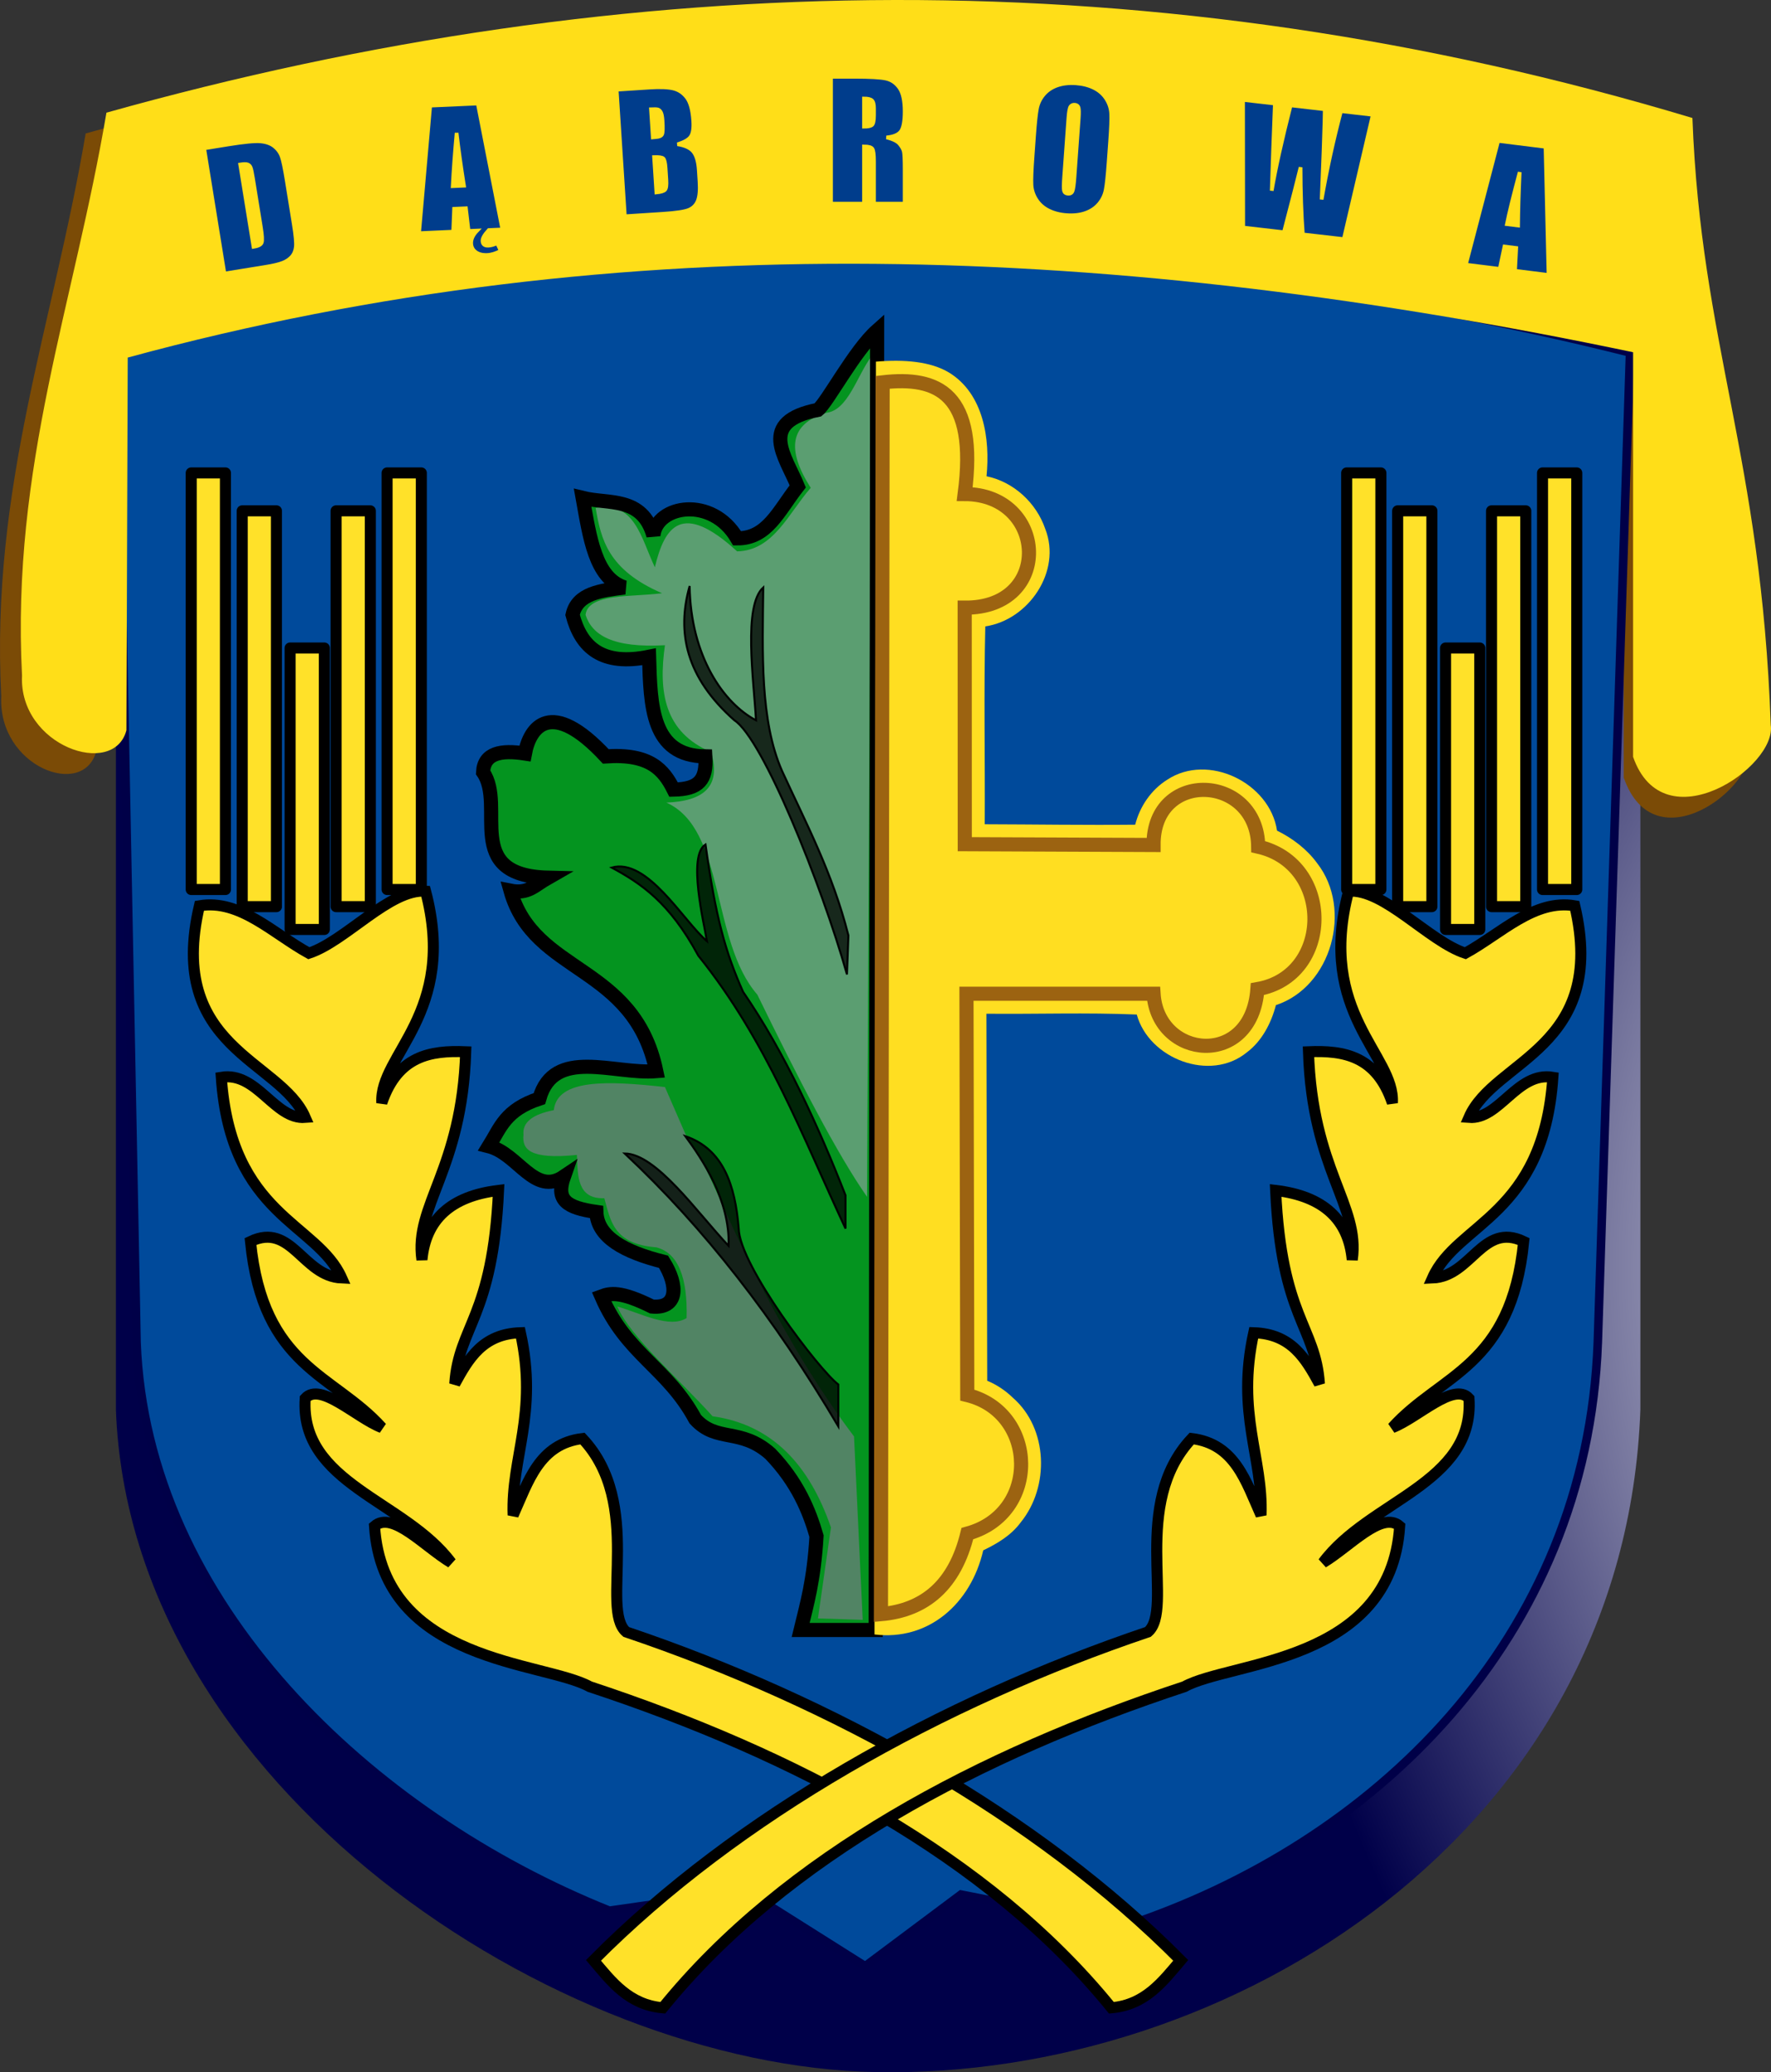 <?xml version="1.0" encoding="UTF-8" standalone="no"?>
<!-- Created with Inkscape (http://www.inkscape.org/) -->
<svg
   xmlns:dc="http://purl.org/dc/elements/1.1/"
   xmlns:cc="http://web.resource.org/cc/"
   xmlns:rdf="http://www.w3.org/1999/02/22-rdf-syntax-ns#"
   xmlns:svg="http://www.w3.org/2000/svg"
   xmlns="http://www.w3.org/2000/svg"
   xmlns:xlink="http://www.w3.org/1999/xlink"
   xmlns:sodipodi="http://sodipodi.sourceforge.net/DTD/sodipodi-0.dtd"
   xmlns:inkscape="http://www.inkscape.org/namespaces/inkscape"
   height="996.792"
   width="852.157"
   id="svg7036"
   sodipodi:version="0.32"
   inkscape:version="0.45"
   sodipodi:modified="true"
   version="1.0">
  <rect width="100%" height="100%" fill="#333333" stroke="none"/>
  <defs
     id="defs7038">
    <linearGradient
       id="linearGradient4786">
      <stop
         style="stop-color:#ffffff;stop-opacity:1;"
         offset="0"
         id="stop4788" />
      <stop
         style="stop-color:#000049;stop-opacity:1;"
         offset="1"
         id="stop4790" />
    </linearGradient>
    <radialGradient
       inkscape:collect="always"
       xlink:href="#linearGradient4786"
       id="radialGradient7034"
       gradientUnits="userSpaceOnUse"
       gradientTransform="matrix(0.999,-3.5073058e-2,5.0745575e-2,1.446,-8.483,-82.858)"
       cx="405.609"
       cy="252.75"
       fx="405.609"
       fy="252.75"
       r="366.764" />
  </defs>
  <sodipodi:namedview
     id="base"
     pagecolor="#ffffff"
     bordercolor="#666666"
     borderopacity="1.0"
     inkscape:pageopacity="0.0"
     inkscape:pageshadow="2"
     inkscape:cx="424.28571"
     inkscape:cy="497.14286"
     inkscape:zoom="0.47638889"
     inkscape:document-units="px"
     inkscape:current-layer="layer1"
     inkscape:window-width="837"
     inkscape:window-height="701"
     inkscape:window-x="0"
     inkscape:window-y="-3" />
  <g
     inkscape:groupmode="layer"
     inkscape:label="Warstwa 1"
     id="layer1"
     transform="translate(63.222,43.176)">
    <g
       id="g6993"
       transform="translate(492.479,304.88)">
      <g
         style="fill:#004a9b;fill-opacity:1"
         transform="translate(-510.132,-280.393)"
         inkscape:label="Warstwa 1"
         id="g7049" />
      <g
         id="g4761">
        <path
           style="fill:url(#radialGradient7034);fill-opacity:1;fill-rule:evenodd;stroke:none;stroke-width:11.77;stroke-linecap:round;stroke-linejoin:miter;stroke-miterlimit:4;stroke-dasharray:none;stroke-dashoffset:0;stroke-opacity:1"
           d="M -499.928,-178.746 C -255.419,-241.488 -10.909,-241.488 233.6,-178.746 L 233.6,330.059 C 226.311,533.669 36.137,652.047 -134.158,648.664 C -287.887,645.958 -493.302,511.346 -499.928,330.059 L -499.928,-178.746 z "
           id="path4304"
           sodipodi:nodetypes="cccccc" />
        <path
           sodipodi:nodetypes="ccccccccc"
           id="path2820"
           d="M -504.243,-166.058 L -509.365,13.201 C -515.386,36.468 -556.761,20.801 -555.101,-13.127 C -560.336,-113.545 -529.998,-192.083 -514.487,-283.857 C -262.927,-354.376 -8.754,-358.718 248.645,-281.296 C 252.759,-172.481 281.743,-119.033 286.328,10.672 C 289.456,30.785 240.295,68.183 225.598,26.005 L 225.598,-168.619 C -20.734,-216.586 -264.725,-227.104 -504.243,-166.058 z "
           style="fill:#7b4b06;fill-opacity:1;fill-rule:evenodd;stroke:none;stroke-width:1px;stroke-linecap:butt;stroke-linejoin:miter;stroke-opacity:1" />
        <path
           sodipodi:nodetypes="cccccccccc"
           id="path4784"
           d="M -499.306,-181.589 C -264.932,-240.684 -5.744,-237.582 228.63,-178.487 L 213.12,297.648 C 207.901,440.901 104.867,539.361 -14.975,578.687 L -93.277,563.269 L -139.393,597.737 L -196.694,561.578 L -262.486,571.041 C -377.709,524.918 -485.331,423.159 -490,297.648 L -499.306,-181.589 z "
           style="fill:#004a9b;fill-opacity:1;fill-rule:evenodd;stroke:#000048;stroke-width:4.114;stroke-linecap:round;stroke-linejoin:miter;stroke-miterlimit:4;stroke-dasharray:none;stroke-dashoffset:0;stroke-opacity:1" />
        <path
           style="fill:#ffde18;fill-opacity:1;fill-rule:evenodd;stroke:none;stroke-width:1px;stroke-linecap:butt;stroke-linejoin:miter;stroke-opacity:1"
           d="M -494.243,-176.058 L -494.865,3.201 C -500.886,26.468 -546.761,10.801 -545.101,-23.127 C -550.336,-123.545 -519.998,-202.083 -504.487,-293.857 C -252.927,-364.376 1.246,-368.718 258.646,-291.296 C 262.759,-182.481 291.743,-129.033 296.328,0.672 C 299.456,20.785 244.795,58.183 230.098,16.005 L 230.098,-178.619 C -16.234,-230.328 -254.725,-241.148 -494.243,-176.058 z "
           id="path2818"
           sodipodi:nodetypes="ccccccccc" />
      </g>
      <g
         style="fill:#003d8c;fill-opacity:1;stroke:#ffde18;stroke-width:1.772;stroke-miterlimit:4;stroke-dasharray:none;stroke-opacity:1"
         transform="translate(911.665,3.93)"
         id="g4849">
        <path
           id="path4828"
           style="font-size:74.662px;font-style:normal;font-variant:normal;font-weight:normal;font-stretch:normal;text-align:start;line-height:125%;writing-mode:lr-tb;text-anchor:start;fill:#003d8c;fill-opacity:1;stroke:#ffde18;stroke-width:1.772;stroke-linecap:butt;stroke-linejoin:miter;stroke-miterlimit:4;stroke-dasharray:none;stroke-opacity:1;font-family:Impact"
           d="M -1369.123,-280.627 L -1357.406,-282.524 C -1349.843,-283.748 -1344.672,-284.229 -1341.894,-283.966 C -1339.116,-283.703 -1336.904,-282.891 -1335.258,-281.529 C -1333.613,-280.166 -1332.459,-278.54 -1331.796,-276.65 C -1331.134,-274.759 -1330.341,-270.962 -1329.418,-265.259 L -1326.004,-244.169 C -1325.128,-238.763 -1324.797,-235.108 -1325.011,-233.203 C -1325.224,-231.298 -1325.88,-229.728 -1326.978,-228.495 C -1328.076,-227.261 -1329.522,-226.289 -1331.315,-225.578 C -1333.109,-224.868 -1335.878,-224.21 -1339.622,-223.604 L -1359.373,-220.406 L -1369.123,-280.627 z M -1351.795,-272.859 L -1345.382,-233.245 C -1343.125,-233.61 -1341.81,-234.287 -1341.436,-235.277 C -1341.061,-236.266 -1341.199,-238.769 -1341.85,-242.787 L -1345.638,-266.183 C -1346.079,-268.911 -1346.449,-270.645 -1346.747,-271.385 C -1347.045,-272.126 -1347.533,-272.626 -1348.211,-272.885 C -1348.889,-273.144 -1350.084,-273.135 -1351.795,-272.859 L -1351.795,-272.859 z " />
        <path
           id="path4824"
           style="font-size:74.662px;font-style:normal;font-variant:normal;font-weight:normal;font-stretch:normal;text-align:start;line-height:125%;writing-mode:lr-tb;text-anchor:start;fill:#003d8c;fill-opacity:1;stroke:#ffde18;stroke-width:1.772;stroke-linecap:butt;stroke-linejoin:miter;stroke-miterlimit:4;stroke-dasharray:none;stroke-opacity:1;font-family:Impact"
           d="M -1232.182,-241.323 C -1234.245,-239.094 -1235.248,-237.352 -1235.192,-236.097 C -1235.12,-234.491 -1234.194,-233.728 -1232.412,-233.807 C -1231.157,-233.863 -1229.729,-234.267 -1228.128,-235.017 L -1226.417,-231.322 C -1228.775,-230.085 -1230.933,-229.423 -1232.891,-229.335 C -1235.175,-229.233 -1237.018,-229.691 -1238.421,-230.71 C -1239.825,-231.728 -1240.565,-233.103 -1240.643,-234.835 C -1240.736,-236.918 -1239.773,-238.998 -1237.753,-241.074 L -1241.894,-240.889 L -1243.174,-251.808 L -1248.859,-251.554 L -1249.31,-240.558 L -1265.722,-239.824 L -1260.355,-301.167 L -1237.469,-302.19 L -1225.632,-241.616 L -1232.182,-241.323 z M -1249.533,-262.424 L -1244.113,-262.666 C -1245.548,-271.705 -1246.731,-280.164 -1247.661,-288.043 C -1248.553,-278.171 -1249.176,-269.632 -1249.533,-262.424 L -1249.533,-262.424 z " />
        <path
           id="path4820"
           style="font-size:74.662px;font-style:normal;font-variant:normal;font-weight:normal;font-stretch:normal;text-align:start;line-height:125%;writing-mode:lr-tb;text-anchor:start;fill:#003d8c;fill-opacity:1;stroke:#ffde18;stroke-width:1.772;stroke-linecap:butt;stroke-linejoin:miter;stroke-miterlimit:4;stroke-dasharray:none;stroke-opacity:1;font-family:Impact"
           d="M -1170.642,-308.835 L -1154.85,-309.858 C -1149.861,-310.181 -1146.057,-310.037 -1143.437,-309.427 C -1140.818,-308.816 -1138.641,-307.378 -1136.908,-305.111 C -1135.176,-302.844 -1134.139,-299.079 -1133.798,-293.815 C -1133.567,-290.255 -1133.964,-287.737 -1134.988,-286.261 C -1136.013,-284.785 -1138.143,-283.565 -1141.378,-282.6 C -1137.665,-282.01 -1135.094,-280.798 -1133.666,-278.965 C -1132.238,-277.132 -1131.396,-274.235 -1131.139,-270.274 L -1130.774,-264.634 C -1130.508,-260.523 -1130.781,-257.447 -1131.592,-255.405 C -1132.404,-253.364 -1133.814,-251.913 -1135.822,-251.053 C -1137.831,-250.193 -1142.019,-249.557 -1148.386,-249.144 L -1166.698,-247.958 L -1170.642,-308.835 z M -1154.137,-299.445 L -1153.26,-285.908 C -1152.585,-285.977 -1152.059,-286.024 -1151.683,-286.048 C -1150.129,-286.149 -1149.164,-286.595 -1148.787,-287.387 C -1148.41,-288.18 -1148.339,-290.381 -1148.573,-293.99 C -1148.696,-295.895 -1148.958,-297.219 -1149.359,-297.961 C -1149.759,-298.703 -1150.248,-299.155 -1150.825,-299.32 C -1151.402,-299.483 -1152.506,-299.525 -1154.137,-299.445 L -1154.137,-299.445 z M -1152.646,-276.433 L -1151.542,-259.399 C -1149.316,-259.619 -1147.916,-260.062 -1147.343,-260.728 C -1146.769,-261.395 -1146.562,-262.957 -1146.721,-265.413 L -1147.089,-271.091 C -1147.258,-273.698 -1147.636,-275.259 -1148.223,-275.775 C -1148.811,-276.291 -1150.285,-276.51 -1152.646,-276.433 L -1152.646,-276.433 z " />
        <path
           id="path4814"
           style="font-size:74.662px;font-style:normal;font-variant:normal;font-weight:normal;font-stretch:normal;text-align:start;line-height:125%;writing-mode:lr-tb;text-anchor:start;fill:#003d8c;fill-opacity:1;stroke:#ffde18;stroke-width:1.772;stroke-linecap:butt;stroke-linejoin:miter;stroke-miterlimit:4;stroke-dasharray:none;stroke-opacity:1;font-family:Impact"
           d="M -1067.498,-315.044 L -1056.27,-315.044 C -1048.784,-315.044 -1043.716,-314.755 -1041.066,-314.177 C -1038.415,-313.6 -1036.255,-312.124 -1034.585,-309.75 C -1032.914,-307.376 -1032.079,-303.589 -1032.079,-298.389 C -1032.079,-293.642 -1032.669,-290.451 -1033.85,-288.819 C -1035.031,-287.186 -1037.354,-286.206 -1040.821,-285.88 C -1037.681,-285.101 -1035.571,-284.058 -1034.49,-282.752 C -1033.41,-281.446 -1032.738,-280.246 -1032.474,-279.154 C -1032.211,-278.061 -1032.079,-275.053 -1032.079,-270.129 L -1032.079,-254.04 L -1046.812,-254.04 L -1046.812,-274.312 C -1046.812,-277.577 -1047.069,-279.599 -1047.584,-280.378 C -1048.099,-281.157 -1049.449,-281.546 -1051.635,-281.546 L -1051.635,-254.04 L -1067.498,-254.04 L -1067.498,-315.044 z M -1051.635,-304.607 L -1051.635,-291.042 C -1049.851,-291.042 -1048.602,-291.287 -1047.886,-291.776 C -1047.17,-292.266 -1046.812,-293.855 -1046.812,-296.543 L -1046.812,-299.897 C -1046.812,-301.831 -1047.157,-303.099 -1047.848,-303.702 C -1048.539,-304.305 -1049.801,-304.607 -1051.635,-304.607 L -1051.635,-304.607 z " />
        <path
           id="path4810"
           style="font-size:74.662px;font-style:normal;font-variant:normal;font-weight:normal;font-stretch:normal;text-align:start;line-height:125%;writing-mode:lr-tb;text-anchor:start;fill:#003d8c;fill-opacity:1;stroke:#ffde18;stroke-width:1.772;stroke-linecap:butt;stroke-linejoin:miter;stroke-miterlimit:4;stroke-dasharray:none;stroke-opacity:1;font-family:Impact"
           d="M -933.949,-273.678 C -934.391,-267.564 -934.847,-263.246 -935.319,-260.724 C -935.79,-258.202 -936.86,-255.943 -938.528,-253.948 C -940.196,-251.953 -942.361,-250.484 -945.023,-249.543 C -947.685,-248.602 -950.732,-248.255 -954.164,-248.503 C -957.422,-248.738 -960.308,-249.482 -962.825,-250.734 C -965.341,-251.986 -967.312,-253.734 -968.736,-255.977 C -970.161,-258.221 -970.933,-260.606 -971.053,-263.134 C -971.173,-265.661 -971.007,-270.056 -970.555,-276.32 L -969.803,-286.73 C -969.362,-292.844 -968.905,-297.162 -968.434,-299.684 C -967.962,-302.206 -966.892,-304.465 -965.224,-306.46 C -963.557,-308.455 -961.392,-309.924 -958.73,-310.865 C -956.068,-311.806 -953.02,-312.153 -949.588,-311.905 C -946.331,-311.67 -943.444,-310.926 -940.928,-309.674 C -938.411,-308.422 -936.441,-306.674 -935.016,-304.431 C -933.591,-302.187 -932.819,-299.802 -932.699,-297.274 C -932.58,-294.747 -932.746,-290.352 -933.198,-284.088 L -933.949,-273.678 z M -948.328,-294.814 C -948.124,-297.645 -948.15,-299.466 -948.406,-300.278 C -948.662,-301.09 -949.279,-301.531 -950.256,-301.602 C -951.083,-301.661 -951.739,-301.388 -952.223,-300.78 C -952.708,-300.173 -953.063,-298.304 -953.289,-295.172 L -955.34,-266.759 C -955.595,-263.227 -955.608,-261.036 -955.38,-260.189 C -955.152,-259.341 -954.511,-258.879 -953.459,-258.803 C -952.381,-258.726 -951.658,-259.152 -951.289,-260.082 C -950.919,-261.013 -950.605,-263.269 -950.347,-266.852 L -948.328,-294.814 z " />
        <path
           style="font-size:74.662px;font-style:normal;font-variant:normal;font-weight:normal;font-stretch:normal;text-align:start;line-height:125%;writing-mode:lr-tb;text-anchor:start;fill:#003d8c;fill-opacity:1;stroke:#ffde18;stroke-width:1.772;stroke-linecap:butt;stroke-linejoin:miter;stroke-miterlimit:4;stroke-dasharray:none;stroke-opacity:1;font-family:Impact"
           d="M -806.802,-296.764 L -820.764,-236.962 L -840.454,-239.224 C -841.182,-248.739 -841.551,-259.502 -841.562,-271.514 C -842.768,-266.519 -845.444,-256.106 -849.588,-240.273 L -869.167,-242.522 L -869.243,-303.936 L -853.932,-302.177 L -854.752,-280.842 L -855.448,-260.251 C -853.662,-270.742 -850.623,-284.426 -846.333,-301.305 L -829.937,-299.421 C -829.916,-297.623 -830.107,-290.894 -830.511,-279.233 L -831.433,-256.014 C -828.877,-270.563 -825.77,-284.732 -822.113,-298.522 L -806.802,-296.764 z "
           id="path4806" />
        <path
           id="path4804"
           style="font-size:74.662px;font-style:normal;font-variant:normal;font-weight:normal;font-stretch:normal;text-align:start;line-height:125%;writing-mode:lr-tb;text-anchor:start;fill:#003d8c;fill-opacity:1;stroke:#ffde18;stroke-width:1.772;stroke-linecap:butt;stroke-linejoin:miter;stroke-miterlimit:4;stroke-dasharray:none;stroke-opacity:1;font-family:Impact"
           d="M -723.708,-281.371 L -722.259,-219.711 L -738.374,-221.724 L -737.8,-232.702 L -743.446,-233.408 L -745.74,-222.644 L -762.042,-224.68 L -746.479,-284.215 L -723.708,-281.371 z M -736.908,-243.489 C -736.85,-250.444 -736.59,-259.006 -736.13,-269.176 C -739.17,-257.809 -741.224,-249.471 -742.292,-244.162 L -736.908,-243.489 z " />
      </g>
      <g
         transform="matrix(0.959,0,0,0.959,877.633,-7.873)"
         id="g5874">
        <path
           style="fill:#04941f;fill-opacity:1;fill-rule:evenodd;stroke:#000000;stroke-width:1px;stroke-linecap:butt;stroke-linejoin:miter;stroke-opacity:1"
           d="M -1054.443,-188.981 C -1065.79,-178.902 -1079.309,-153.102 -1084.138,-149.147 C -1114.695,-143.146 -1100.481,-125.952 -1094.277,-110.761 C -1104.03,-98.271 -1109.554,-84.604 -1124.696,-84.688 C -1137.261,-106.219 -1165.148,-101.403 -1166.703,-86.137 C -1172.359,-105.88 -1189.19,-101.75 -1202.191,-104.967 C -1198.649,-85.387 -1195.952,-64.681 -1181.188,-60.063 C -1192.932,-58.529 -1204.918,-57.238 -1207.261,-46.303 C -1202.969,-29.948 -1192.425,-20.471 -1168.875,-25.299 C -1168.144,-0.578 -1167.722,24.431 -1140.63,24.674 C -1139.905,36.504 -1143.768,41.091 -1156.563,41.332 C -1161.569,31.391 -1168.419,23.163 -1190.603,24.674 C -1218.224,-5.056 -1228.76,10.142 -1231.161,23.226 C -1243.154,21.372 -1251.715,22.951 -1252.165,32.641 C -1240.395,49.742 -1262.881,84.453 -1219.573,85.512 C -1226.539,89.479 -1229.524,93.804 -1238.404,92.03 C -1226.55,134.181 -1176.496,128.656 -1165.254,182.562 C -1186.418,184.332 -1216.599,170.324 -1223.919,196.322 C -1241.017,201.97 -1243.425,210.824 -1249.268,220.223 C -1234.541,223.987 -1226.333,245.397 -1211.606,235.432 C -1215.737,247.214 -1210.423,251.015 -1195.311,253.176 C -1194.857,265.814 -1181.343,273.228 -1161.633,278.163 C -1154.103,290.189 -1154.322,301.821 -1167.427,300.615 C -1183.237,292.791 -1188.337,293.892 -1192.776,295.545 C -1180.171,324.655 -1159.833,331.055 -1145.699,357.107 C -1134.992,368.955 -1122.981,361.249 -1108.038,374.489 C -1094.428,388.657 -1088.54,402.983 -1084.862,415.771 C -1086.181,438.147 -1089.66,449.722 -1092.829,462.848 L -1055.168,462.848 L -1054.443,-188.981 z "
           id="path5847" />
        <path
           style="fill:#5b9e71;fill-opacity:1;fill-rule:evenodd;stroke:none;stroke-width:1px;stroke-linecap:butt;stroke-linejoin:miter;stroke-opacity:1"
           d="M -1160.254,47.85 C -1142.5,47.103 -1132.441,40.585 -1137.802,22.502 C -1161.321,12.533 -1164.32,-7.695 -1160.978,-31.093 C -1187.358,-29.612 -1197.52,-36.24 -1200.812,-46.303 C -1199.608,-57.168 -1177.879,-55.205 -1162.427,-57.166 C -1189.68,-68.926 -1193.062,-84.358 -1195.743,-99.897 C -1176.165,-103.827 -1172.857,-84.515 -1166.048,-70.203 C -1161.142,-90.568 -1152.591,-103.643 -1124.766,-78.17 C -1106.576,-78.507 -1098.951,-97.331 -1087.829,-110.037 C -1100.001,-129.078 -1098.581,-142.172 -1079.862,-147.698 C -1069.153,-149.05 -1064.695,-166.031 -1057.41,-175.944 L -1059.583,245.572 C -1074.534,224.228 -1093.922,186.616 -1114.626,144.176 C -1138.108,117.173 -1130.554,61.12 -1160.254,47.85 z "
           id="path5872"
           sodipodi:nodetypes="cccccccccccccc" />
        <path
           style="fill:#000000;fill-opacity:0.75;fill-rule:evenodd;stroke:#000000;stroke-width:1px;stroke-linecap:butt;stroke-linejoin:miter;stroke-opacity:1"
           d="M -1068.928,114.482 C -1076.875,82.946 -1090.451,57.682 -1102.244,31.917 C -1113.343,6.644 -1112.028,-27.146 -1111.659,-60.063 C -1121.809,-50.899 -1116.458,-13.923 -1115.281,6.568 C -1131.481,-1.918 -1148.085,-25.508 -1148.596,-60.788 C -1155.21,-37.455 -1150.384,-14.837 -1126.144,6.568 C -1111.957,15.719 -1082.663,88.243 -1069.653,134.037 L -1068.928,114.482 z "
           id="path5868"
           sodipodi:nodetypes="cccccccc" />
        <path
           style="fill:#000000;fill-opacity:0.75;fill-rule:evenodd;stroke:#000000;stroke-width:1px;stroke-linecap:butt;stroke-linejoin:miter;stroke-opacity:1"
           d="M -1070.377,244.847 C -1083.712,210.715 -1100.901,173.078 -1121.799,142.728 C -1130.635,122.862 -1135.521,105.494 -1140.63,68.854 C -1149.732,74.481 -1141.336,108.422 -1139.905,117.379 C -1152.025,106.84 -1169.831,75.419 -1187.706,80.442 C -1173.221,88.274 -1158.736,97.789 -1144.251,124.621 C -1109.797,167.441 -1092.156,215.064 -1070.377,261.505 L -1070.377,244.847 z "
           id="path5866"
           sodipodi:nodetypes="cccccccc" />
        <path
           style="fill:#518464;fill-opacity:1;fill-rule:evenodd;stroke:none;stroke-width:1px;stroke-linecap:butt;stroke-linejoin:miter;stroke-opacity:1"
           d="M -1231.955,214.429 C -1232.569,208.43 -1227.719,204.253 -1216.746,202.116 C -1214.987,186.232 -1189.37,187.389 -1160.978,190.528 L -1148.666,218.774 C -1141.728,218.658 -1119.031,295.694 -1066.101,365.798 L -1061.756,457.778 L -1084.207,457.054 L -1077.689,411.426 C -1088.458,380.198 -1107.013,359.87 -1137.078,355.658 C -1153.871,337.024 -1178.377,315.819 -1184.879,300.615 C -1172.644,304.163 -1158.795,311.748 -1150.115,306.409 C -1149.588,286.185 -1154.265,273.767 -1165.324,270.92 C -1187.094,269.252 -1188.268,257.285 -1191.397,246.296 C -1204.951,246.739 -1204.734,235.379 -1205.158,224.568 C -1229.246,227.018 -1232.713,221.536 -1231.955,214.429 z "
           id="path5870"
           sodipodi:nodetypes="ccccccccccccccc" />
        <path
           style="fill:#000000;fill-opacity:0.75;fill-rule:evenodd;stroke:#000000;stroke-width:1px;stroke-linecap:butt;stroke-linejoin:miter;stroke-opacity:1"
           d="M -1073.998,339.725 L -1073.998,360.728 C -1106.043,306.502 -1141.286,261.186 -1181.188,223.844 C -1165.254,224.052 -1144.975,253.255 -1129.041,270.196 C -1128.286,247.369 -1142.209,226.801 -1150.769,215.153 C -1131.724,221.615 -1125.742,239.688 -1123.972,261.505 C -1123.603,280 -1083.605,332.454 -1073.998,339.725 z "
           id="path5864"
           sodipodi:nodetypes="ccccccc" />
        <path
           style="fill:none;fill-opacity:1;fill-rule:evenodd;stroke:#000000;stroke-width:7.087;stroke-linecap:butt;stroke-linejoin:miter;stroke-miterlimit:4;stroke-dasharray:none;stroke-opacity:1"
           d="M -1054.513,-188.981 C -1065.86,-178.902 -1079.379,-153.102 -1084.207,-149.147 C -1114.765,-143.146 -1100.551,-125.952 -1094.347,-110.761 C -1104.1,-98.271 -1109.624,-84.604 -1124.766,-84.688 C -1137.331,-106.219 -1165.218,-101.403 -1166.772,-86.137 C -1172.429,-105.88 -1189.259,-101.75 -1202.261,-104.967 C -1198.719,-85.387 -1196.022,-64.681 -1181.257,-60.063 C -1193.002,-58.529 -1204.988,-57.238 -1207.331,-46.303 C -1203.039,-29.948 -1192.495,-20.471 -1168.945,-25.299 C -1168.214,-0.578 -1167.792,24.431 -1140.699,24.674 C -1139.975,36.504 -1143.838,41.091 -1156.633,41.332 C -1161.638,31.391 -1168.489,23.163 -1190.673,24.674 C -1218.294,-5.056 -1228.83,10.142 -1231.231,23.226 C -1243.224,21.372 -1251.785,22.951 -1252.234,32.641 C -1240.465,49.742 -1262.95,84.453 -1219.643,85.512 C -1226.609,89.479 -1229.593,93.804 -1238.474,92.03 C -1226.619,134.181 -1176.566,128.656 -1165.324,182.562 C -1186.488,184.332 -1216.669,170.324 -1223.988,196.322 C -1241.087,201.97 -1243.495,210.824 -1249.337,220.223 C -1234.611,223.987 -1226.403,245.397 -1211.676,235.432 C -1215.806,247.214 -1210.493,251.015 -1195.38,253.176 C -1194.926,265.814 -1181.413,273.228 -1161.703,278.163 C -1154.172,290.189 -1154.392,301.821 -1167.497,300.615 C -1183.307,292.791 -1188.407,293.892 -1192.846,295.545 C -1180.241,324.655 -1159.903,331.055 -1145.769,357.107 C -1135.061,368.955 -1123.051,361.249 -1108.108,374.489 C -1094.498,388.657 -1088.61,402.983 -1084.932,415.771 C -1086.251,438.147 -1089.73,449.722 -1092.899,462.848 L -1055.237,462.848 L -1054.513,-188.981 z "
           id="path5845"
           sodipodi:nodetypes="cccccccccccccccccccccccccccccc" />
      </g>
      <g
         transform="matrix(0.959,0,0,0.959,880.75,-7.873)"
         id="g5841">
        <path
           sodipodi:nodetypes="cccccccccccccccccccc"
           style="fill:#ffde21;fill-opacity:1;fill-rule:evenodd;stroke:none;stroke-width:7.087;stroke-linecap:butt;stroke-linejoin:miter;stroke-miterlimit:4;stroke-dasharray:none;stroke-opacity:1"
           d="M -1058.383,-173.331 L -1059.092,465.094 C -1031.975,468.46 -1010.688,449.615 -1004.531,422.906 C -997.431,419.494 -990.521,415.396 -985.719,408.875 C -971.194,391.009 -971.949,361.834 -989.656,346.375 C -993.331,342.794 -997.758,339.814 -1002.531,337.844 C -1002.667,276.479 -1002.802,215.115 -1002.938,153.75 C -977.793,154.001 -952.634,153.099 -927.5,154.156 C -921.382,176.376 -890.635,188.204 -872.273,173.136 C -864.669,167.445 -860.02,158.407 -857.688,149.438 C -829.738,140.231 -819.068,101.219 -836.969,78.281 C -842.121,71.197 -849.343,65.757 -857.125,61.906 C -860.694,37.988 -891.616,22.775 -912.219,36.375 C -920.272,41.416 -925.965,49.759 -928.281,58.938 C -953.448,59.19 -978.615,58.781 -1003.781,58.719 C -1003.597,25.699 -1004.276,-7.828 -1003.5,-40.531 C -981.786,-43.726 -965.054,-68.178 -973.41,-89.417 C -977.853,-102.468 -989.285,-113.059 -1002.875,-115.844 C -1001.001,-134.628 -1004.357,-157.174 -1021.625,-167.812 C -1030.921,-173.426 -1043.984,-174.513 -1058.383,-173.331 z "
           id="path5829" />
        <path
           style="fill:none;fill-opacity:0.75;fill-rule:evenodd;stroke:#9c6311;stroke-width:7.087;stroke-linecap:butt;stroke-linejoin:miter;stroke-miterlimit:4;stroke-dasharray:none;stroke-opacity:1"
           d="M -1055.006,-162.958 L -1055.854,454.926 C -1033.56,452.955 -1018.715,440.059 -1012.495,414.514 C -975.819,404.519 -977.236,353.68 -1012.539,345.031 L -1012.941,143.729 L -919.078,143.729 C -916.979,176.526 -869.869,181.321 -866.966,141.407 C -829.128,134.873 -828.608,78.504 -866.564,69.96 C -866.951,33.436 -919.335,30.814 -919.078,69.112 L -1013.79,68.71 L -1013.835,-49.937 C -969.298,-49.505 -972.393,-106.848 -1013.835,-106.916 C -1007.216,-157.484 -1027.355,-166.108 -1055.006,-162.958 z "
           id="path4858"
           sodipodi:nodetypes="ccccccccccccc" />
      </g>
      <path
         sodipodi:nodetypes="cccccccccccccccccccccccc"
         id="path5883"
         d="M 12.422,594.923 C 3.622,605.309 -4.663,616.314 -20.928,617.742 C -80.067,544.849 -173.639,495.709 -271.931,463.278 C -294.107,451.041 -371.305,452.052 -375.492,386.046 C -366.859,378.499 -351.409,395.948 -338.632,403.599 C -360.889,373.629 -411.571,365.646 -408.843,324.611 C -401.534,316.492 -384.314,333.856 -371.982,338.654 C -395.374,312.706 -429.2,309.67 -435.172,249.135 C -415.358,239.648 -410.003,265.939 -391.29,266.688 C -403.108,240.06 -444.662,236.88 -449.214,170.148 C -432.032,167.272 -423.559,190.592 -408.843,189.456 C -420.801,161.714 -475.807,156.218 -459.745,87.65 C -440.368,84.305 -424.326,100.979 -407.087,110.468 C -389.468,104.705 -368.035,79.328 -350.919,80.629 C -335.429,139.47 -373.324,159.28 -371.982,182.434 C -364.29,159.829 -348.627,157.153 -331.611,157.861 C -333.423,214.919 -356.515,231.577 -352.674,257.911 C -350.866,238.644 -338.858,227.311 -315.813,224.561 C -318.624,285.894 -334.966,289.496 -336.876,317.59 C -330.252,305.492 -323.44,293.581 -305.282,293.017 C -296.698,332.025 -309.857,353.046 -308.792,380.78 C -301.521,364.648 -296.303,346.462 -275.442,343.919 C -245.854,375.336 -267.135,426.056 -254.379,436.949 C -155.203,470.403 -56.759,525.161 12.422,594.923 z "
         style="fill:#ffe129;fill-opacity:1;fill-rule:evenodd;stroke:#000000;stroke-width:5.315;stroke-linecap:butt;stroke-linejoin:miter;stroke-miterlimit:4;stroke-dasharray:none;stroke-opacity:1" />
      <path
         style="fill:#ffe129;fill-opacity:1;fill-rule:evenodd;stroke:#000000;stroke-width:5.315;stroke-linecap:butt;stroke-linejoin:miter;stroke-miterlimit:4;stroke-dasharray:none;stroke-opacity:1"
         d="M -270.135,594.923 C -261.335,605.309 -253.05,616.314 -236.785,617.742 C -177.646,544.849 -84.074,495.709 14.219,463.278 C 36.394,451.041 113.593,452.052 117.78,386.046 C 109.147,378.499 93.697,395.948 80.919,403.599 C 103.177,373.629 153.858,365.646 151.13,324.611 C 143.821,316.492 126.602,333.856 114.269,338.654 C 137.661,312.706 171.488,309.67 177.459,249.135 C 157.646,239.648 152.29,265.939 133.577,266.688 C 145.395,240.06 186.949,236.88 191.501,170.148 C 174.32,167.272 165.847,190.592 151.13,189.456 C 163.089,161.714 218.094,156.218 202.033,87.65 C 182.655,84.305 166.614,100.979 149.375,110.468 C 131.755,104.705 110.322,79.328 93.206,80.629 C 77.716,139.47 115.611,159.28 114.269,182.434 C 106.578,159.829 90.915,157.153 73.898,157.861 C 75.71,214.919 98.803,231.577 94.961,257.911 C 93.154,238.644 81.145,227.311 58.101,224.561 C 60.911,285.894 77.253,289.496 79.164,317.59 C 72.54,305.492 65.727,293.581 47.569,293.017 C 38.986,332.025 52.144,353.046 51.08,380.78 C 43.808,364.648 38.591,346.462 17.729,343.919 C -11.859,375.336 9.422,426.056 -3.334,436.949 C -102.509,470.403 -200.954,525.161 -270.135,594.923 z "
         id="path6854"
         sodipodi:nodetypes="cccccccccccccccccccccccc" />
      <g
         style="stroke:#000000;stroke-opacity:1"
         transform="translate(921.66,0)"
         id="g6868">
        <path
           style="fill:#ffe129;fill-opacity:1;fill-rule:nonzero;stroke:#000000;stroke-width:5.315;stroke-linecap:round;stroke-linejoin:round;stroke-miterlimit:4;stroke-dashoffset:0;stroke-opacity:1"
           d="M -1385.352,-120.567 L -1368.882,-120.567 L -1368.882,79.824 L -1385.352,79.824 L -1385.352,-120.567 z "
           id="rect6856" />
        <path
           style="fill:#ffe129;fill-opacity:1;fill-rule:nonzero;stroke:#000000;stroke-width:5.315;stroke-linecap:round;stroke-linejoin:round;stroke-miterlimit:4;stroke-dashoffset:0;stroke-opacity:1"
           d="M -1360.817,-102.332 L -1344.346,-102.332 L -1344.346,88.059 L -1360.817,88.059 L -1360.817,-102.332 z "
           id="rect6858"
           sodipodi:nodetypes="ccccc" />
        <path
           id="path6862"
           d="M -1274.634,-120.567 L -1291.104,-120.567 L -1291.104,79.824 L -1274.634,79.824 L -1274.634,-120.567 z "
           style="fill:#ffe129;fill-opacity:1;fill-rule:nonzero;stroke:#000000;stroke-width:5.315;stroke-linecap:round;stroke-linejoin:round;stroke-miterlimit:4;stroke-dashoffset:0;stroke-opacity:1" />
        <path
           sodipodi:nodetypes="ccccc"
           id="path6864"
           d="M -1299.17,-102.332 L -1315.64,-102.332 L -1315.64,88.059 L -1299.17,88.059 L -1299.17,-102.332 z "
           style="fill:#ffe129;fill-opacity:1;fill-rule:nonzero;stroke:#000000;stroke-width:5.315;stroke-linecap:round;stroke-linejoin:round;stroke-miterlimit:4;stroke-dashoffset:0;stroke-opacity:1" />
        <path
           sodipodi:nodetypes="ccccc"
           id="path6866"
           d="M -1337.771,-36.352 L -1321.301,-36.352 L -1321.301,99.039 L -1337.771,99.039 L -1337.771,-36.352 z "
           style="fill:#ffe129;fill-opacity:1;fill-rule:nonzero;stroke:#000000;stroke-width:5.315;stroke-linecap:round;stroke-linejoin:round;stroke-miterlimit:4;stroke-dashoffset:0;stroke-opacity:1" />
      </g>
      <g
         style="stroke:#000000;stroke-opacity:1"
         transform="translate(1477.628,0)"
         id="g6875">
        <path
           id="path6877"
           d="M -1385.352,-120.567 L -1368.882,-120.567 L -1368.882,79.824 L -1385.352,79.824 L -1385.352,-120.567 z "
           style="fill:#ffe129;fill-opacity:1;fill-rule:nonzero;stroke:#000000;stroke-width:5.315;stroke-linecap:round;stroke-linejoin:round;stroke-miterlimit:4;stroke-dashoffset:0;stroke-opacity:1" />
        <path
           sodipodi:nodetypes="ccccc"
           id="path6879"
           d="M -1360.817,-102.332 L -1344.346,-102.332 L -1344.346,88.059 L -1360.817,88.059 L -1360.817,-102.332 z "
           style="fill:#ffe129;fill-opacity:1;fill-rule:nonzero;stroke:#000000;stroke-width:5.315;stroke-linecap:round;stroke-linejoin:round;stroke-miterlimit:4;stroke-dashoffset:0;stroke-opacity:1" />
        <path
           style="fill:#ffe129;fill-opacity:1;fill-rule:nonzero;stroke:#000000;stroke-width:5.315;stroke-linecap:round;stroke-linejoin:round;stroke-miterlimit:4;stroke-dashoffset:0;stroke-opacity:1"
           d="M -1274.634,-120.567 L -1291.104,-120.567 L -1291.104,79.824 L -1274.634,79.824 L -1274.634,-120.567 z "
           id="path6881" />
        <path
           style="fill:#ffe129;fill-opacity:1;fill-rule:nonzero;stroke:#000000;stroke-width:5.315;stroke-linecap:round;stroke-linejoin:round;stroke-miterlimit:4;stroke-dashoffset:0;stroke-opacity:1"
           d="M -1299.17,-102.332 L -1315.64,-102.332 L -1315.64,88.059 L -1299.17,88.059 L -1299.17,-102.332 z "
           id="path6883"
           sodipodi:nodetypes="ccccc" />
        <path
           style="fill:#ffe129;fill-opacity:1;fill-rule:nonzero;stroke:#000000;stroke-width:5.315;stroke-linecap:round;stroke-linejoin:round;stroke-miterlimit:4;stroke-dashoffset:0;stroke-opacity:1"
           d="M -1337.771,-36.352 L -1321.301,-36.352 L -1321.301,99.039 L -1337.771,99.039 L -1337.771,-36.352 z "
           id="path6885"
           sodipodi:nodetypes="ccccc" />
      </g>
    </g>
  </g>
</svg>
